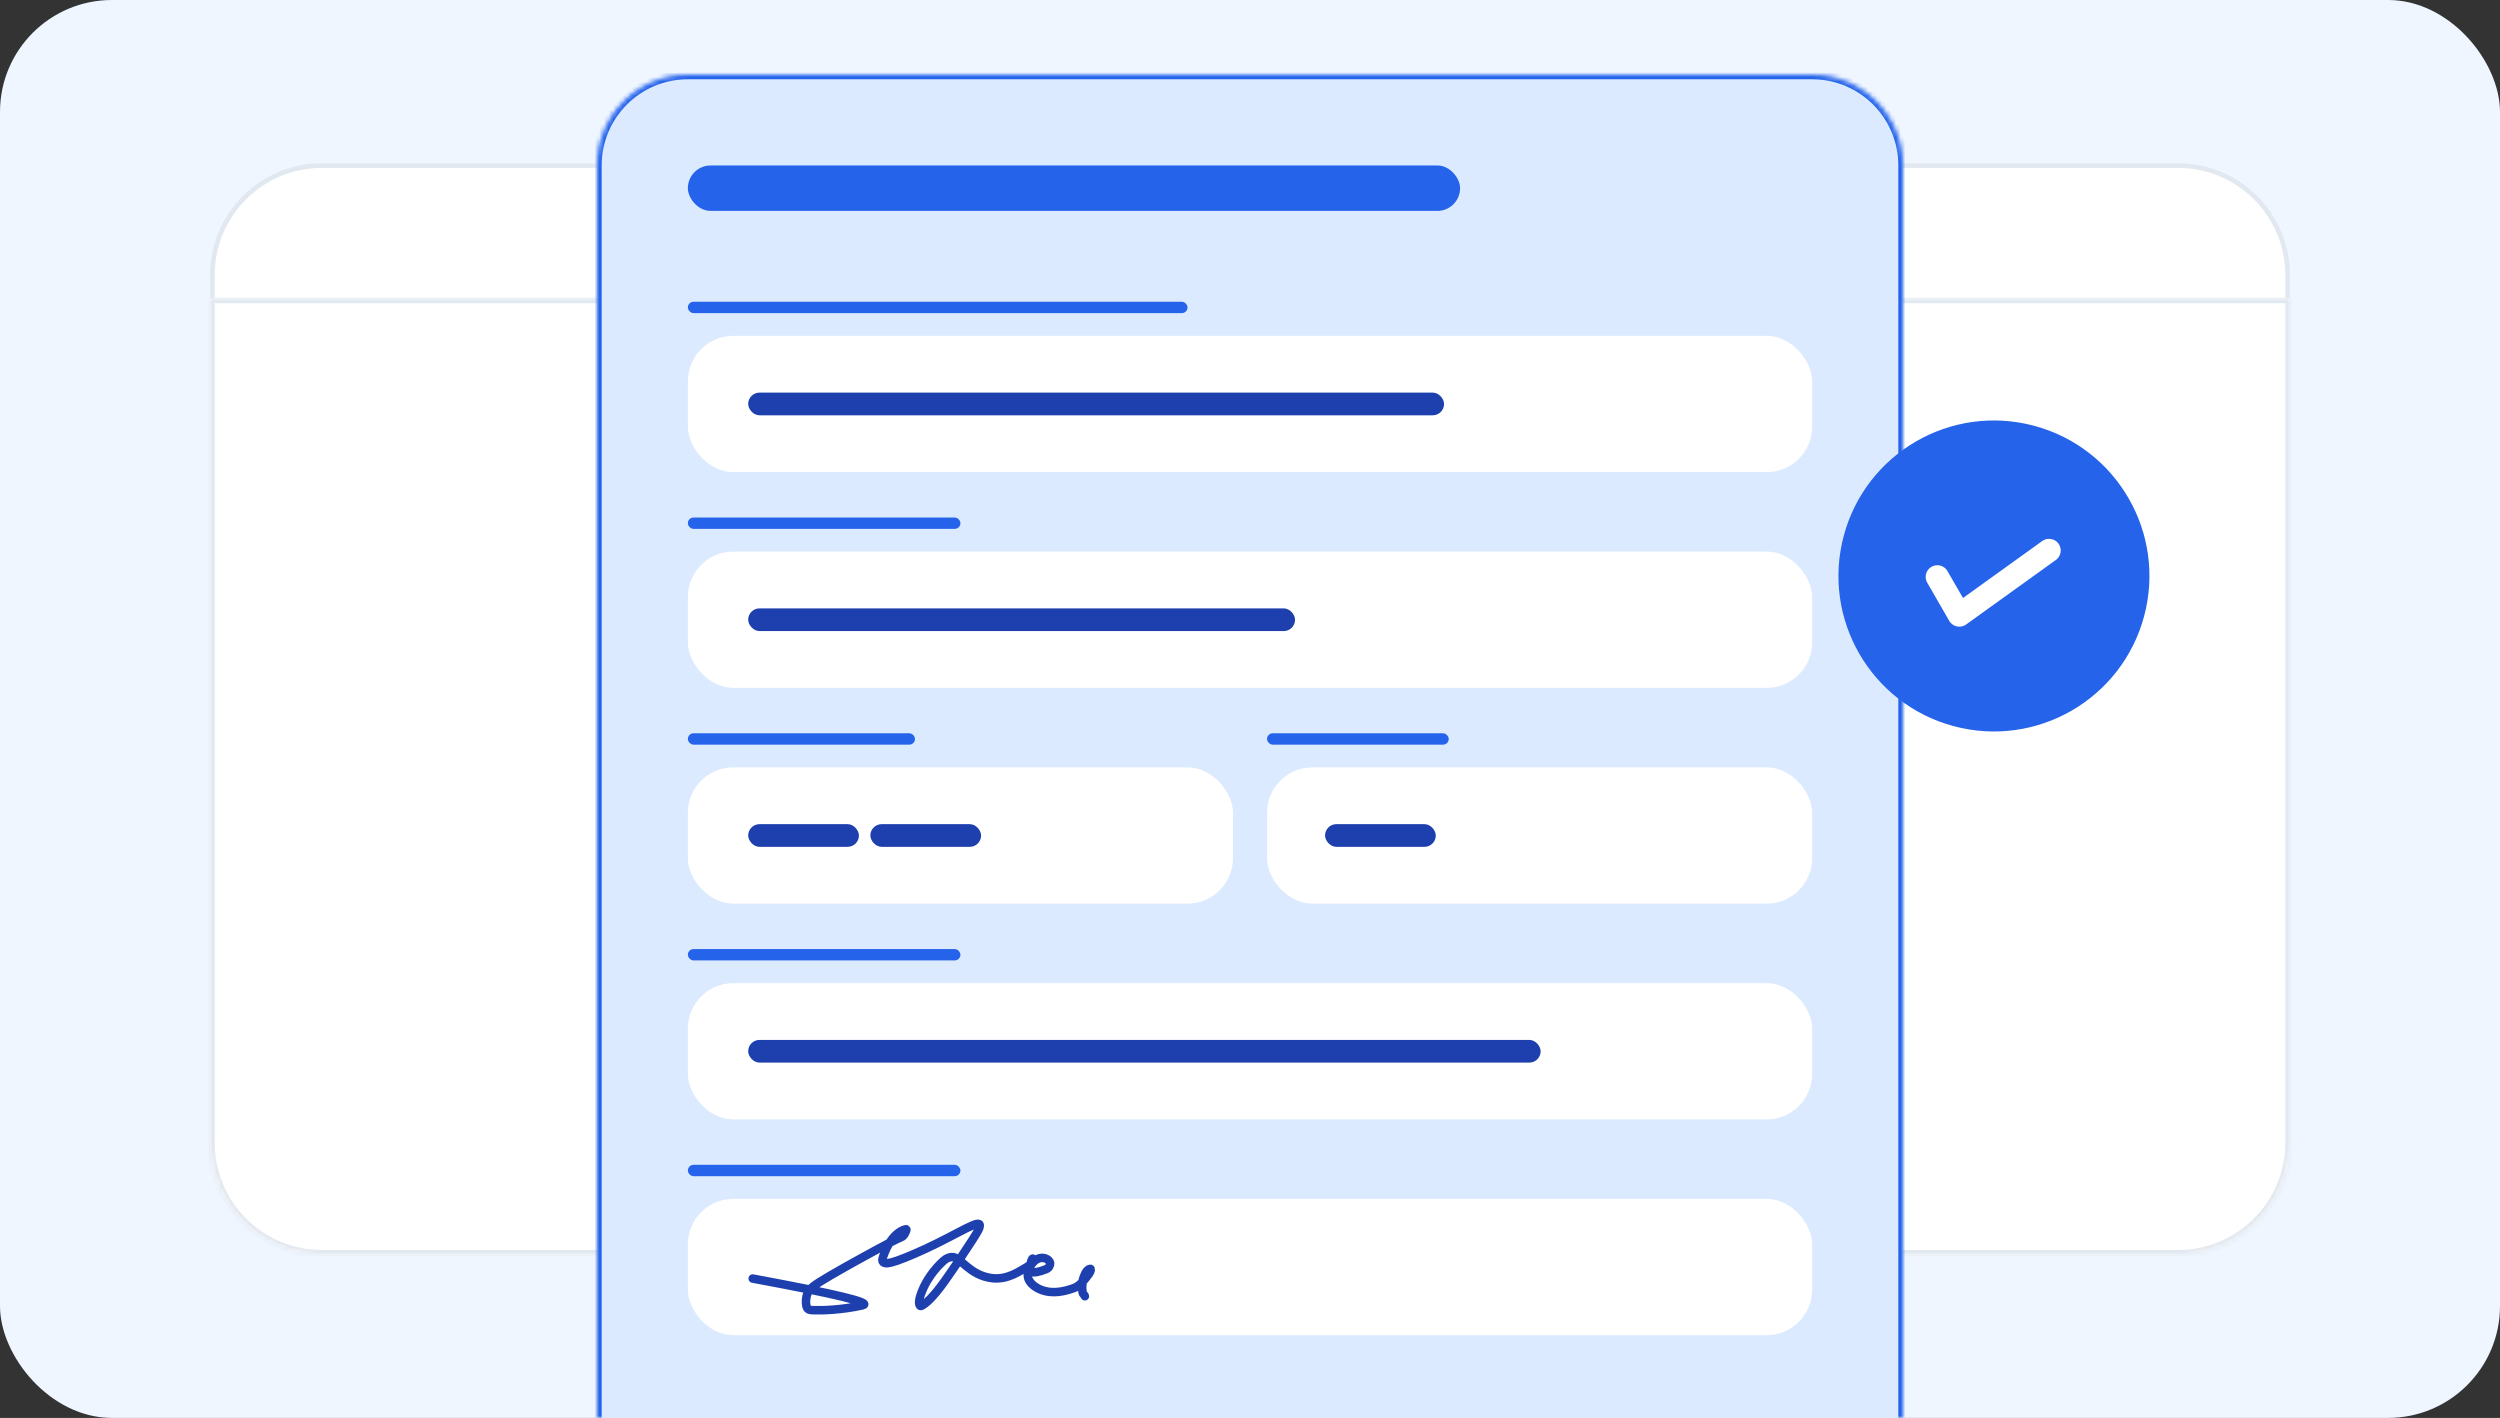 <svg width="536" height="304" viewBox="0 0 536 304" fill="none" xmlns="http://www.w3.org/2000/svg">
<rect x="0" y="0" width="536" height="304" fill="#333333" stroke="none"/>
<rect width="536" height="304" rx="24" fill="#EFF6FF"/>
<path d="M69.031 35.5H466.969C479.948 35.5 490.469 46.021 490.469 59V64.5H45.531V59C45.531 46.021 56.052 35.5 69.031 35.5Z" fill="white" stroke="#E2E8F0"/>
<mask id="path-3-inside-1_12385_94420" fill="white">
<path d="M490.969 245C490.969 258.255 480.224 269 466.969 269H69.031C55.776 269 45.031 258.255 45.031 245V64H490.969V245Z"/>
</mask>
<path d="M490.969 245C490.969 258.255 480.224 269 466.969 269H69.031C55.776 269 45.031 258.255 45.031 245V64H490.969V245Z" fill="white"/>
<path d="M490.969 245H491.969H490.969ZM45.031 245H44.031H45.031ZM45.031 64V63H44.031V64H45.031ZM490.969 64H491.969V63H490.969V64ZM490.969 245H489.969C489.969 257.703 479.672 268 466.969 268V269V270C480.776 270 491.969 258.807 491.969 245H490.969ZM466.969 269V268H69.031V269V270H466.969V269ZM69.031 269V268C56.328 268 46.031 257.703 46.031 245H45.031H44.031C44.031 258.807 55.224 270 69.031 270V269ZM45.031 245H46.031V64H45.031H44.031V245H45.031ZM45.031 64V65H490.969V64V63H45.031V64ZM490.969 64H489.969V245H490.969H491.969V64H490.969Z" fill="#E2E8F0" mask="url(#path-3-inside-1_12385_94420)"/>
<mask id="path-5-inside-2_12385_94420" fill="white">
<path d="M128 35.478C128 24.721 136.721 16 147.478 16H388.522C399.279 16 408 24.721 408 35.478V304H128V35.478Z"/>
</mask>
<path d="M128 35.478C128 24.721 136.721 16 147.478 16H388.522C399.279 16 408 24.721 408 35.478V304H128V35.478Z" fill="#DBEAFE"/>
<path d="M127 35.478C127 24.168 136.168 15 147.478 15H388.522C399.832 15 409 24.168 409 35.478H407C407 25.273 398.727 17 388.522 17H147.478C137.273 17 129 25.273 129 35.478H127ZM408 304H128H408ZM127 304V35.478C127 24.168 136.168 15 147.478 15V17C137.273 17 129 25.273 129 35.478V304H127ZM388.522 15C399.832 15 409 24.168 409 35.478V304H407V35.478C407 25.273 398.727 17 388.522 17V15Z" fill="#2563EB" mask="url(#path-5-inside-2_12385_94420)"/>
<rect x="147.478" y="35.478" width="165.565" height="9.739" rx="4.87" fill="#2563EB"/>
<rect x="147.478" y="64.696" width="107.13" height="2.435" rx="1.217" fill="#2563EB"/>
<rect x="147.478" y="72" width="241.043" height="29.217" rx="9.739" fill="white"/>
<rect x="160.409" y="84.174" width="149.201" height="4.87" rx="2.435" fill="#1E40AF"/>
<rect x="147.478" y="110.956" width="58.435" height="2.435" rx="1.217" fill="#2563EB"/>
<rect x="147.478" y="118.261" width="241.043" height="29.217" rx="9.739" fill="white"/>
<rect x="160.409" y="130.435" width="117.252" height="4.87" rx="2.435" fill="#1E40AF"/>
<rect x="147.478" y="157.217" width="48.696" height="2.435" rx="1.217" fill="#2563EB"/>
<rect x="147.478" y="164.522" width="116.87" height="29.217" rx="9.739" fill="white"/>
<rect x="160.409" y="176.696" width="23.747" height="4.87" rx="2.435" fill="#1E40AF"/>
<rect x="186.603" y="176.696" width="23.747" height="4.87" rx="2.435" fill="#1E40AF"/>
<rect x="271.652" y="157.217" width="38.956" height="2.435" rx="1.217" fill="#2563EB"/>
<rect x="271.652" y="164.522" width="116.87" height="29.217" rx="9.739" fill="white"/>
<rect x="284.089" y="176.696" width="23.747" height="4.87" rx="2.435" fill="#1E40AF"/>
<rect x="147.478" y="203.478" width="58.435" height="2.435" rx="1.217" fill="#2563EB"/>
<rect x="147.478" y="210.782" width="241.043" height="29.217" rx="9.739" fill="white"/>
<rect x="160.409" y="222.956" width="169.907" height="4.87" rx="2.435" fill="#1E40AF"/>
<rect x="147.478" y="249.739" width="58.435" height="2.435" rx="1.217" fill="#2563EB"/>
<rect x="147.478" y="257.043" width="241.043" height="29.217" rx="9.739" fill="white"/>
<path d="M161.38 274.123C179.026 277.402 187.335 279.326 184.864 279.876C180.642 280.816 176.537 280.984 174.251 280.906C173.368 280.876 173.059 280.672 172.898 280.006C172.737 279.34 172.737 278.169 173.166 277.214C173.596 276.26 174.455 275.557 178.02 273.477C181.586 271.397 187.832 267.962 190.855 266.387C193.415 265.054 193.319 265.371 193.752 264.86C193.972 264.6 194.107 264.271 194.226 263.993C194.346 263.715 194.424 263.481 194.152 263.555C191.058 264.403 189.538 268.674 189.222 269.856C189.097 270.325 189.219 270.569 189.532 270.729C189.846 270.889 190.392 270.967 192.313 270.304C194.235 269.642 197.514 268.236 200.726 266.653C203.938 265.071 206.983 263.353 208.551 262.702C210.12 262.052 210.12 262.52 210.042 262.957C209.964 263.393 209.808 263.783 208.4 265.976C206.992 268.168 204.338 272.15 202.541 274.67C200.01 278.219 198.453 279.56 197.508 279.997C197.145 280.164 196.875 279.418 197.223 278.161C198.144 274.829 200.488 271.925 202.299 270.309C203.044 269.645 203.642 269.552 204.041 269.51C205.909 269.316 207.745 273.484 212.778 274.045C216.041 274.408 218.55 272.55 220.047 271.724C221.245 271.063 221.555 270.103 221.517 269.982C221.301 269.293 220.767 271.359 220.806 271.95C220.825 272.23 220.923 272.462 221.12 272.622C221.555 272.976 222.809 272.706 224.267 272.117C224.912 271.856 225.178 271.293 225.143 270.857C225.109 270.42 224.719 270.03 224.205 269.829C223.692 269.628 223.067 269.628 222.472 269.901C221.877 270.174 221.33 270.721 220.893 271.51C220.455 272.299 220.143 273.314 220.528 274.266C220.914 275.218 222.007 276.077 223.273 276.559C225.824 277.529 228.485 276.808 230.298 276.139C231.348 275.751 232.354 274.684 233.457 273.148C233.917 272.509 233.937 272.003 233.743 272.035C232.875 272.178 232.441 273.489 232.166 274.353C231.968 275.685 231.966 276.801 232.201 277.353C232.358 277.592 232.593 277.748 232.597 277.909" stroke="#1E40AF" stroke-width="1.826" stroke-linecap="round"/>
<path d="M435.868 92.258C453.117 96.88 463.354 114.609 458.732 131.858C454.11 149.107 436.38 159.343 419.131 154.721C401.883 150.1 391.647 132.369 396.269 115.121C400.89 97.872 418.62 87.636 435.868 92.258ZM442.158 115.985C441.03 114.416 438.842 114.058 437.273 115.186L421.18 126.755L418.399 121.939C417.433 120.266 415.292 119.692 413.618 120.658C411.944 121.625 411.37 123.766 412.337 125.44L417.051 133.605C417.545 134.461 418.379 135.069 419.346 135.277C420.313 135.485 421.322 135.274 422.125 134.697L441.359 120.871C442.928 119.742 443.286 117.555 442.158 115.985Z" fill="#2563EB" stroke="#2563EB" stroke-width="2"/>
</svg>
